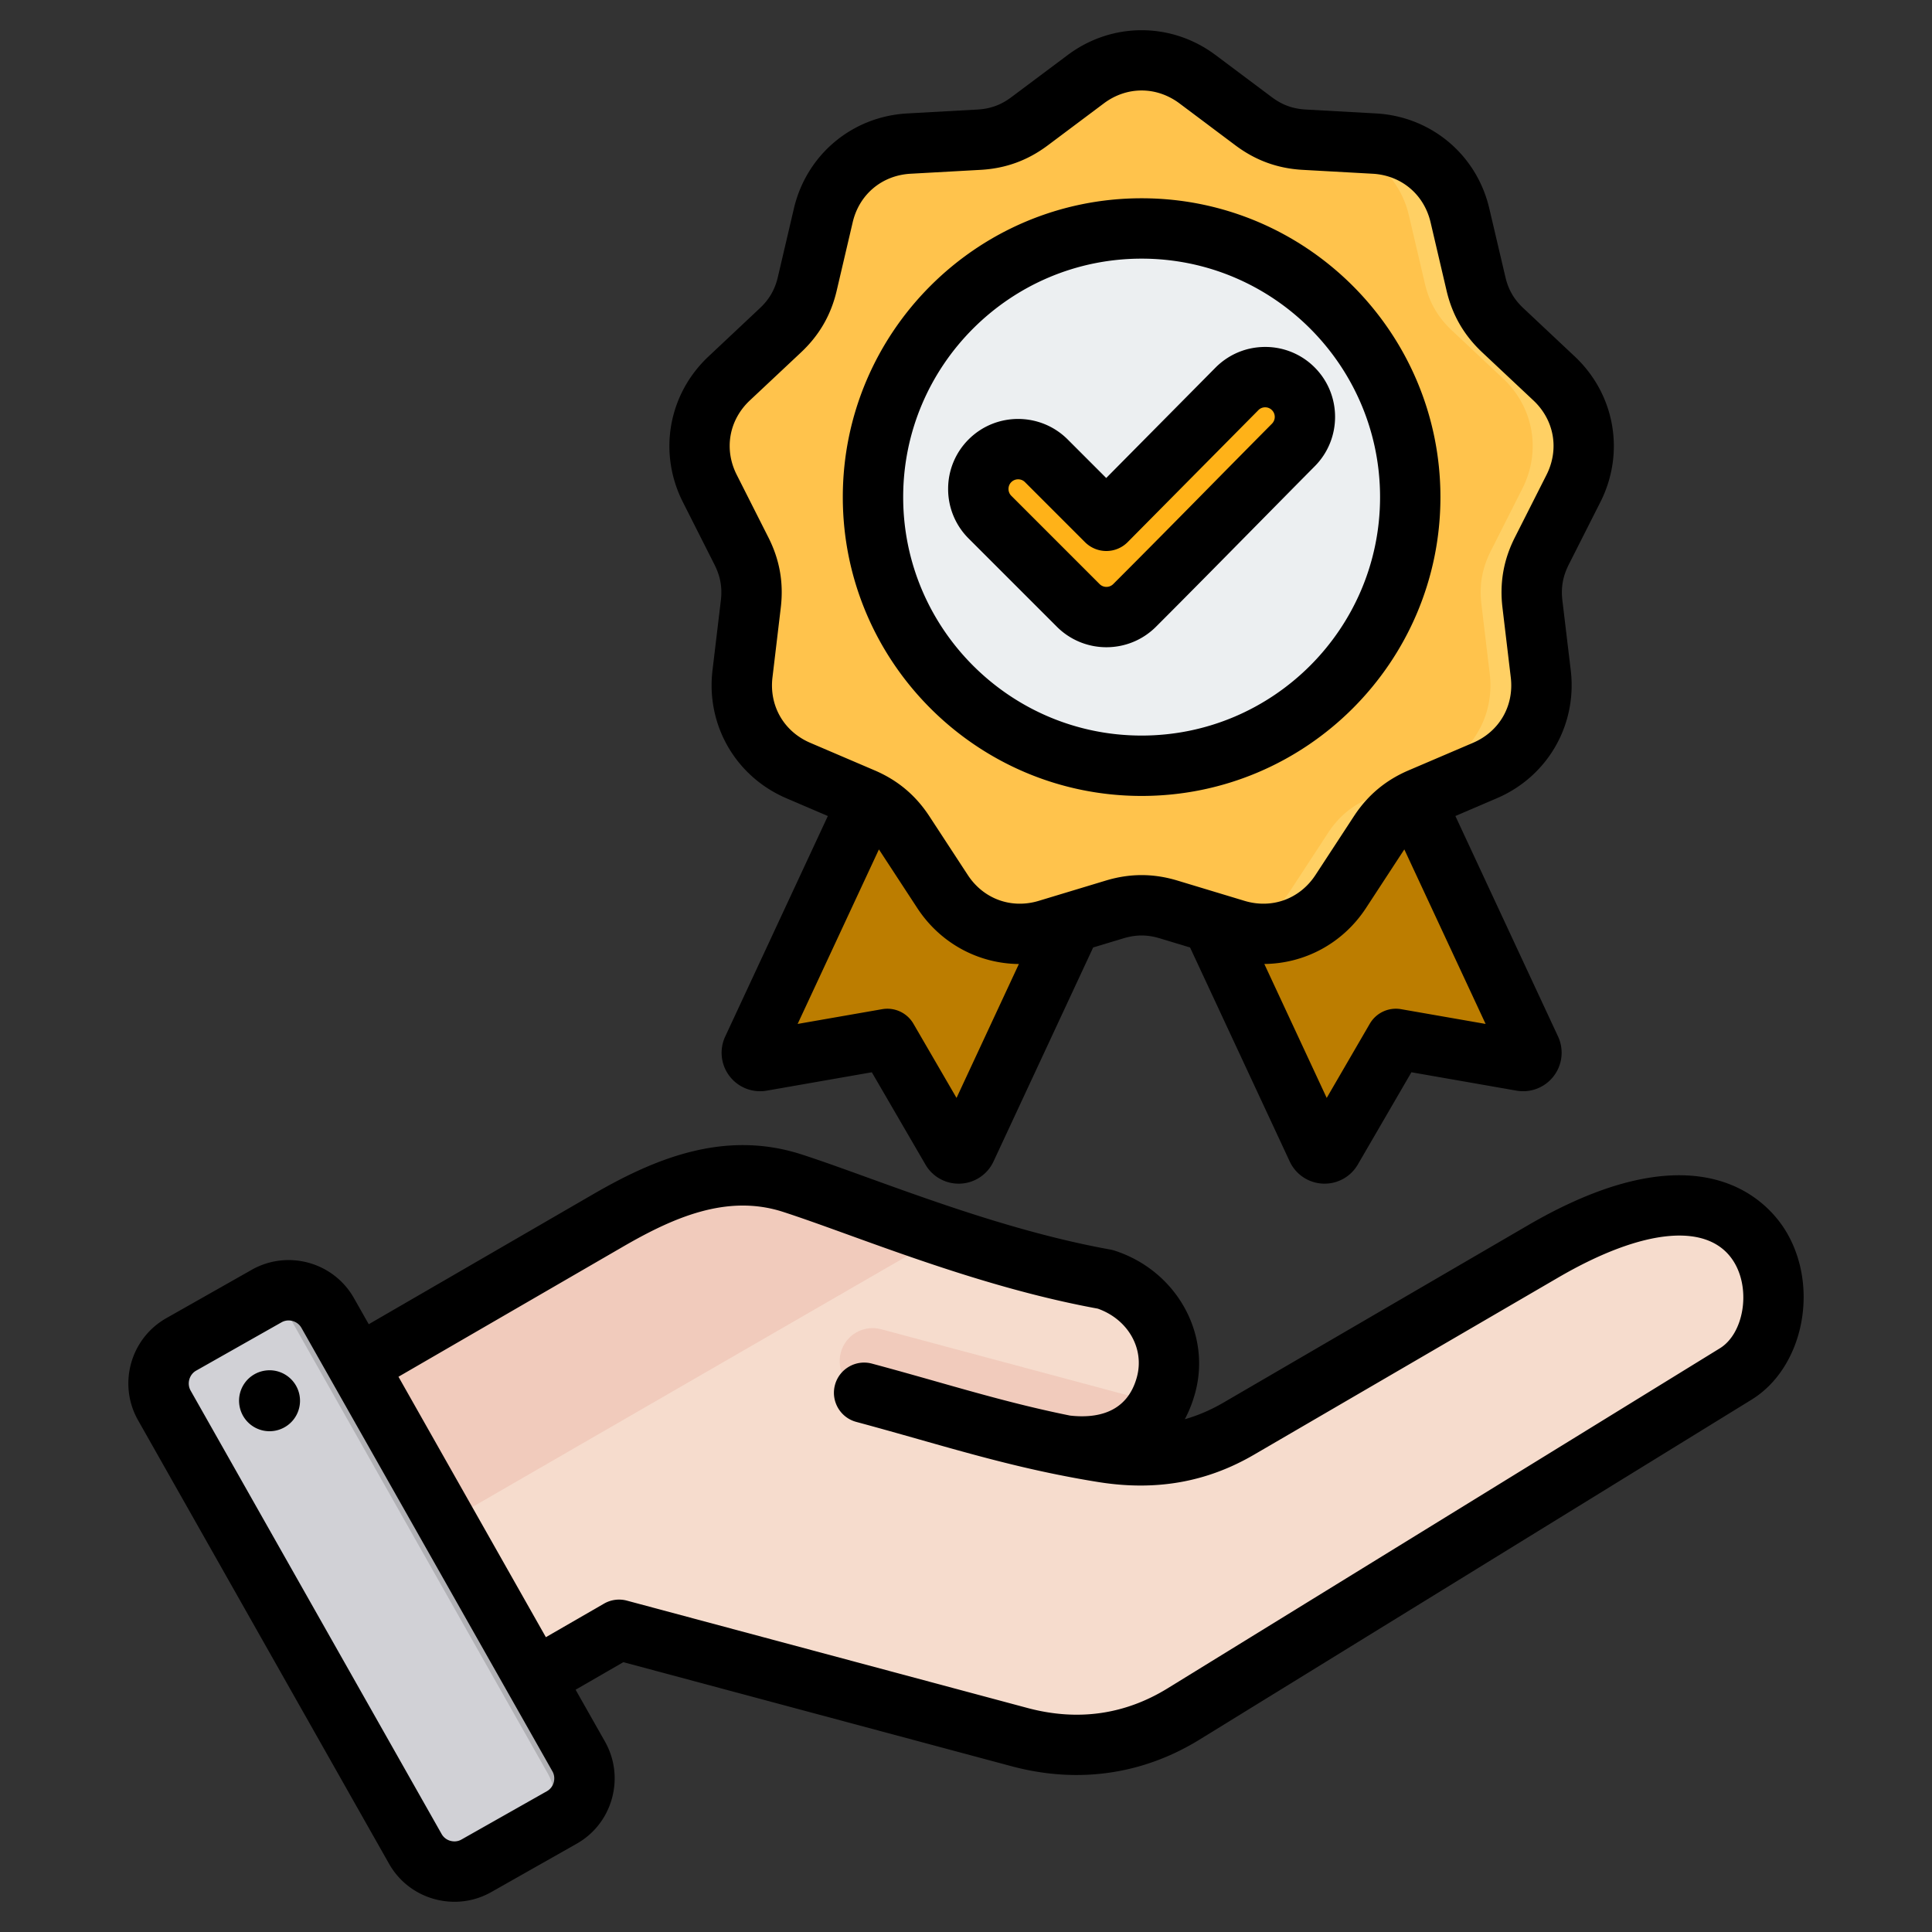<svg xmlns="http://www.w3.org/2000/svg" version="1.1" xmlns:xlink="http://www.w3.org/1999/xlink" xmlns:svgjs="http://svgjs.com/svgjs" width="512" height="512" x="0" y="0" viewBox="0 0 512 512" style="enable-background:new 0 0 512 512" xml:space="preserve" class=""><rect x="0" y="0" width="512" height="512" fill="#333333" stroke="none"/><g><g fill-rule="evenodd" clip-rule="evenodd"><path fill="#bc7d00" d="m243.741 182.885 57.94 23.503-45.639 98.03a2.153 2.153 0 0 1-1.894 1.269 2.153 2.153 0 0 1-2.002-1.092l-17.005-29.262-33.339 5.825a2.153 2.153 0 0 1-2.124-.828 2.153 2.153 0 0 1-.248-2.267z" data-original="#fe646f" class=""></path><path fill="#fd4755" d="m295.554 203.903 6.127 2.485-45.639 98.029a2.153 2.153 0 0 1-1.894 1.269 2.153 2.153 0 0 1-2.002-1.092l-4.044-6.96c.422.726 1.162 1.13 2.002 1.092s1.54-.507 1.894-1.269zm-60.412 71.429-33.34 5.825a2.152 2.152 0 0 1-2.125-.829 2.153 2.153 0 0 1-.248-2.267l2.107-4.525 29.562-5.165z" data-original="#fd4755" class=""></path><path fill="#bc7d00" d="m361.316 182.885-57.94 23.503 45.639 98.03c.355.762 1.055 1.231 1.894 1.269s1.579-.365 2.001-1.092l17.004-29.262 33.339 5.825a2.153 2.153 0 0 0 2.124-.828 2.153 2.153 0 0 0 .248-2.267z" data-original="#fe646f" class=""></path><path fill="#fd4755" d="m309.504 203.903-6.127 2.485 45.639 98.029c.355.762 1.055 1.231 1.894 1.269s1.579-.365 2.001-1.092l4.044-6.96a2.154 2.154 0 0 1-2.002 1.092 2.152 2.152 0 0 1-1.894-1.269zm60.412 71.429 33.339 5.825a2.152 2.152 0 0 0 2.125-.829 2.153 2.153 0 0 0 .248-2.267l-2.106-4.525-29.562-5.165z" data-original="#fd4755" class=""></path><path fill="#ffc34c" d="m317.332 21.002 14.883 11.14c4.07 3.047 8.354 4.606 13.431 4.888l18.56 1.032c11.114.618 20.141 8.192 22.679 19.03l4.24 18.1c1.16 4.95 3.439 8.898 7.146 12.377l13.555 12.722c8.116 7.618 10.163 19.222 5.141 29.156l-8.386 16.59c-2.294 4.538-3.085 9.027-2.482 14.075l2.206 18.459c1.321 11.052-4.57 21.257-14.803 25.639l-17.089 7.319c-4.673 2.001-8.166 4.932-10.949 9.187l-10.175 15.558c-6.092 9.316-17.165 13.346-27.82 10.126l-17.795-5.378c-4.867-1.471-9.426-1.471-14.293 0l-17.795 5.378c-10.655 3.22-21.728-.81-27.82-10.126l-10.175-15.558c-2.783-4.255-6.275-7.186-10.949-9.187l-17.088-7.319c-10.232-4.382-16.124-14.587-14.803-25.639l2.206-18.459c.603-5.048-.188-9.538-2.482-14.075l-8.386-16.59c-5.022-9.934-2.975-21.538 5.141-29.156l13.555-12.722c3.707-3.479 5.986-7.427 7.146-12.377l4.24-18.1c2.539-10.838 11.566-18.412 22.679-19.03l18.561-1.032c5.077-.282 9.361-1.842 13.431-4.888l14.882-11.14c8.913-6.67 20.697-6.67 29.608 0z" data-original="#ffe177" class=""></path><path fill="#ffd064" d="m317.332 21.002 14.883 11.14c4.07 3.047 8.354 4.606 13.431 4.888l18.56 1.033c11.114.618 20.141 8.192 22.68 19.03l4.24 18.099c1.16 4.95 3.439 8.898 7.146 12.378l13.555 12.722c8.116 7.618 10.162 19.222 5.141 29.156l-8.386 16.59c-2.294 4.538-3.085 9.027-2.482 14.076l2.206 18.458c1.321 11.052-4.57 21.257-14.803 25.639l-17.089 7.319c-4.673 2.001-8.166 4.932-10.949 9.187l-10.175 15.558c-5.992 9.162-16.802 13.211-27.294 10.278 5.511-1.584 10.412-5.12 13.785-10.278l10.175-15.558c2.783-4.255 6.275-7.186 10.949-9.187l17.089-7.319c10.232-4.382 16.124-14.587 14.803-25.639l-2.206-18.458c-.603-5.049.188-9.538 2.482-14.076l8.386-16.59c5.022-9.934 2.976-21.538-5.141-29.156L384.763 87.57c-3.707-3.479-5.987-7.427-7.146-12.378l-4.24-18.099c-2.539-10.838-11.565-18.412-22.68-19.03l-18.561-1.033c-5.077-.282-9.361-1.841-13.431-4.888l-14.882-11.14a25.144 25.144 0 0 0-8.048-4.038c7.246-2.107 15.145-.761 21.557 4.038zm-21.558 219.906c-4.72-1.354-9.165-1.316-13.901.115l-17.795 5.378c-.175.053-.351.104-.526.153 4.442 1.276 9.28 1.284 14.035-.153l17.795-5.378c.132-.04.262-.078.392-.115z" data-original="#ffd064" class=""></path><circle cx="302.529" cy="131.748" r="71.195" fill="#eceff1" transform="rotate(-45 302.527 131.813)" data-original="#eceff1" class=""></circle><path fill="#d1d1d6" d="M302.529 60.553c1.328 0 2.646.039 3.956.111-37.479 2.053-67.24 33.092-67.24 71.084s29.76 69.031 67.24 71.084c-1.31.072-2.628.111-3.956.111-39.32 0-71.195-31.875-71.195-71.195s31.875-71.195 71.195-71.195z" data-original="#d1d1d6" class=""></path><path fill="#ffb218" d="m293.178 138.028 34.617-34.962c4.098-4.139 10.783-4.15 14.909-.047s4.139 10.769.046 14.9c-14.038 14.168-27.98 28.429-42.083 42.532-4.123 4.123-10.81 4.123-14.934 0l-23.397-23.397c-4.123-4.123-4.123-10.81 0-14.933s10.811-4.123 14.934 0z" data-original="#8ac9fe" class=""></path><path fill="#f6dccd" d="m77.091 372.131 83.867-48.59c15.74-9.119 31.745-15.585 49.046-9.973 19.289 6.255 50.786 19.687 82.907 25.48 11.923 3.865 19.356 15.804 16.113 27.909-3.244 12.107-13.474 18.349-27.909 16.117l11.229 1.797c12.867 2.058 24.684.297 35.946-6.261l80.634-46.965c62.679-36.505 71.885 19.655 51.045 32.486l-146.332 90.105c-13.458 8.285-28.185 10.219-43.452 6.127l-106.139-28.44-39.307 22.694c-7.558 4.363-17.281 1.758-21.644-5.799L71.31 393.764c-4.358-7.552-1.763-17.263 5.781-21.633z" data-original="#f6dccd" class=""></path><path fill="#f1cbbc" d="M307.111 371.979c-4.482 8.759-13.717 12.994-25.996 11.095-17.386-4.598-34.752-9.311-52.124-13.966-4.653-1.247-7.414-6.03-6.167-10.682s6.03-7.414 10.682-6.168zM77.091 372.13l83.868-48.59c15.74-9.119 31.745-15.585 49.046-9.973 10.319 3.346 24.134 8.747 39.669 13.933L87.209 421.3l-15.898-27.537c-4.359-7.551-1.764-17.262 5.78-21.633z" data-original="#f1cbbc" class=""></path><path fill="#d1d1d6" d="m86.829 347.961 66.514 117.525c3.216 5.683 1.198 12.963-4.485 16.179l-22.624 12.804c-5.683 3.216-12.963 1.198-16.18-4.484L43.541 372.46c-3.216-5.683-1.198-12.963 4.485-16.18l22.624-12.804c5.683-3.216 12.963-1.198 16.179 4.485z" data-original="#d1d1d6" class=""></path><path fill="#b1b1b5" d="m121.812 428.708 11.773 20.802 11.642 20.57c3.21 5.671 1.206 12.933-4.45 16.159l8.082-4.574c5.683-3.216 7.701-10.497 4.485-16.179l-11.681-20.64-23.455-41.443-23.481-41.49-7.896-13.952c-2.786-4.923-8.622-7.094-13.827-5.497l13.672 24.157 23.455 41.443 11.681 20.64z" data-original="#b1b1b5" class=""></path><path d="M79.421 370.043a8.067 8.067 0 0 1-6.82 9.16 8.068 8.068 0 0 1-9.16-6.821 8.059 8.059 0 0 1 6.82-9.158c4.411-.651 8.511 2.408 9.16 6.819zm376.362-12.731-146.332 90.1c-11.4 7.02-23.911 8.77-37.189 5.211l-106.131-28.44a7.982 7.982 0 0 0-6.067.8l-15.401 8.889-39.063-69.02 59.382-34.401c13.269-7.689 27.611-14.139 42.569-9.279 4.881 1.581 10.529 3.62 17.058 5.981 18.771 6.79 42.084 15.22 66.31 19.649 7.964 2.82 12.412 10.501 10.384 18.079-2.631 9.811-11.024 11.021-17.731 10.262-12.501-2.521-23.878-5.74-35.772-9.122-5.357-1.519-10.897-3.089-16.728-4.65-4.26-1.14-8.651 1.39-9.8 5.661-1.139 4.26 1.388 8.649 5.658 9.789 5.723 1.541 11.202 3.091 16.502 4.591 12.299 3.49 24.062 6.831 37.199 9.46l.16.029c3.332.671 6.75 1.291 10.303 1.861 15.199 2.429 28.688.06 41.227-7.25l80.638-46.96c22.763-13.26 40.202-14.741 46.641-3.981 4.42 7.381 2.49 18.851-3.817 22.741zM146.744 472.353c.16-.581.329-1.741-.353-2.94L79.882 351.892c-.682-1.198-1.76-1.649-2.339-1.809a4.088 4.088 0 0 0-1.073-.151 3.79 3.79 0 0 0-1.869.5l-22.617 12.8c-1.831 1.03-2.504 3.449-1.473 5.281l66.522 117.519a3.807 3.807 0 0 0 2.339 1.809c.579.16 1.737.331 2.928-.35l22.631-12.801c1.201-.678 1.652-1.757 1.813-2.337zM473.33 326.354c-4.316-7.212-22.019-28.652-68.419-1.631l-80.638 46.96c-3.361 1.96-6.768 3.429-10.289 4.43 1.158-2.161 2.09-4.531 2.777-7.09 4.241-15.819-5.149-32.33-21.369-37.591a10.305 10.305 0 0 0-1.05-.269c-23.101-4.16-45.939-12.419-64.291-19.05-6.387-2.311-12.426-4.501-17.571-6.161-20.969-6.81-39.83 1.57-55.518 10.66l-59.241 34.32-3.921-6.919c-5.39-9.54-17.538-12.902-27.079-7.511L44.1 349.312c-9.541 5.391-12.911 17.541-7.507 27.079l66.508 117.522c2.608 4.609 6.872 7.93 11.988 9.349 1.784.491 3.582.73 5.361.73 3.38 0 6.721-.86 9.743-2.57l22.617-12.81c4.613-2.6 7.931-6.86 9.352-11.98 1.417-5.13.758-10.489-1.84-15.099l-7.781-13.74 12.652-7.301 102.93 27.59c5.775 1.541 11.518 2.311 17.166 2.311 11.419 0 22.461-3.14 32.553-9.351l146.327-90.109c13.713-8.439 18.086-29.69 9.161-44.579zM267.263 129.573c0-.39.089-1.151.739-1.8.499-.5 1.158-.75 1.822-.75.649 0 1.309.251 1.798.742l15.909 15.909a8.016 8.016 0 0 0 5.662 2.35h.019a7.972 7.972 0 0 0 5.658-2.381l34.619-34.959a2.48 2.48 0 0 1 1.784-.739 2.475 2.475 0 0 1 1.798.739c1.003.98 1.003 2.6.009 3.6a8361.66 8361.66 0 0 0-15.65 15.839c-8.628 8.762-17.566 17.82-26.41 26.66-.998 1-2.617 1-3.62 0l-23.398-23.4a2.532 2.532 0 0 1-.739-1.81zm25.949 41.95c4.758 0 9.508-1.811 13.128-5.42 8.882-8.88 17.83-17.971 26.49-26.75 5.201-5.27 10.402-10.55 15.613-15.81 7.188-7.25 7.15-19.01-.08-26.21a18.428 18.428 0 0 0-13.081-5.389h-.071c-4.961.02-9.597 1.969-13.09 5.479l-28.962 29.25-10.219-10.221c-7.239-7.229-19.011-7.239-26.25 0a18.458 18.458 0 0 0-5.427 13.12 18.46 18.46 0 0 0 5.427 13.13l23.403 23.4a18.53 18.53 0 0 0 13.119 5.421zm9.329-102.98c-34.84 0-63.19 28.35-63.19 63.199 0 34.84 28.35 63.19 63.19 63.19s63.19-28.35 63.19-63.19c0-34.849-28.349-63.199-63.19-63.199zm0 142.389c43.67 0 79.188-35.529 79.188-79.189 0-43.669-35.518-79.199-79.188-79.199-43.671 0-79.189 35.529-79.189 79.199.001 43.66 35.519 79.189 79.189 79.189zM198.722 106.114c-5.54 5.199-6.91 12.938-3.478 19.719l8.388 16.59c3.003 5.93 4.071 12.03 3.281 18.631l-2.198 18.46c-.904 7.538 3.017 14.348 10.007 17.34l17.081 7.308c6.119 2.62 10.859 6.601 14.502 12.17l10.167 15.551c4.161 6.359 11.541 9.05 18.813 6.848l17.797-5.38c3.182-.959 6.321-1.44 9.461-1.44 3.139 0 6.279.48 9.461 1.44l17.797 5.38c7.263 2.201 14.653-.489 18.814-6.848l10.172-15.551c3.638-5.569 8.378-9.55 14.488-12.17l17.091-7.308c6.99-2.992 10.911-9.802 10.007-17.34l-2.198-18.46c-.791-6.601.282-12.701 3.281-18.631l8.392-16.59c3.417-6.781 2.057-14.52-3.483-19.719l-13.546-12.722c-4.853-4.549-7.95-9.91-9.466-16.381l-4.236-18.108c-1.742-7.391-7.752-12.44-15.34-12.861l-18.559-1.03c-6.641-.37-12.454-2.489-17.783-6.47l-14.879-11.149c-6.081-4.552-13.942-4.552-20.018 0l-14.883 11.149c-5.328 3.981-11.141 6.1-17.778 6.47l-18.564 1.03c-7.587.421-13.607 5.47-15.34 12.87l-4.236 18.099c-1.511 6.47-4.613 11.832-9.461 16.381zm172.582 161.329a7.986 7.986 0 0 0-8.294 3.861l-11.419 19.658-16.531-35.499c10.689-.101 20.8-5.44 26.942-14.821l10.158-15.54 21.543 46.251zm-117.813 23.519-11.419-19.658a7.993 7.993 0 0 0-8.289-3.861l-22.4 3.91 21.539-46.251 10.162 15.54c6.138 9.381 16.239 14.731 26.928 14.831zM189.35 149.643l-8.388-16.601c-6.599-13.06-3.869-28.568 6.811-38.589l13.546-12.731c2.551-2.379 4.043-4.961 4.834-8.36l4.236-18.099c3.342-14.26 15.415-24.381 30.03-25.2l18.564-1.031c3.478-.188 6.288-1.21 9.079-3.309l14.879-11.132c11.72-8.778 27.469-8.778 39.199 0l14.878 11.141c2.791 2.09 5.592 3.111 9.084 3.299l18.559 1.031c14.62.819 26.688 10.94 30.021 25.2l4.25 18.099c.791 3.4 2.278 5.981 4.829 8.36l13.551 12.731c10.675 10.021 13.405 25.529 6.811 38.589l-8.392 16.59c-1.568 3.12-2.09 6.06-1.68 9.52l2.212 18.46c1.737 14.539-6.142 28.181-19.6 33.941l-10.971 4.699 27.201 58.421a10.192 10.192 0 0 1-1.153 10.518 10.196 10.196 0 0 1-9.852 3.842l-27.846-4.871-14.201 24.441a10.154 10.154 0 0 1-8.811 5.078c-.16 0-.32 0-.471-.009a10.165 10.165 0 0 1-8.778-5.889l-26.401-56.691-8.011-2.419c-3.337-1.012-6.316-1.012-9.659 0l-8.011 2.419-26.399 56.693a10.157 10.157 0 0 1-8.778 5.889c-.16.009-.311.009-.471.009a10.144 10.144 0 0 1-8.807-5.078l-14.205-24.441-27.846 4.871a10.194 10.194 0 0 1-9.852-3.842 10.169 10.169 0 0 1-1.149-10.509l27.196-58.429-10.967-4.699c-13.462-5.76-21.341-19.402-19.6-33.941l2.208-18.46c.416-3.461-.107-6.402-1.679-9.511z" fill="#000000" data-original="#000000" class=""></path></g></g></svg>